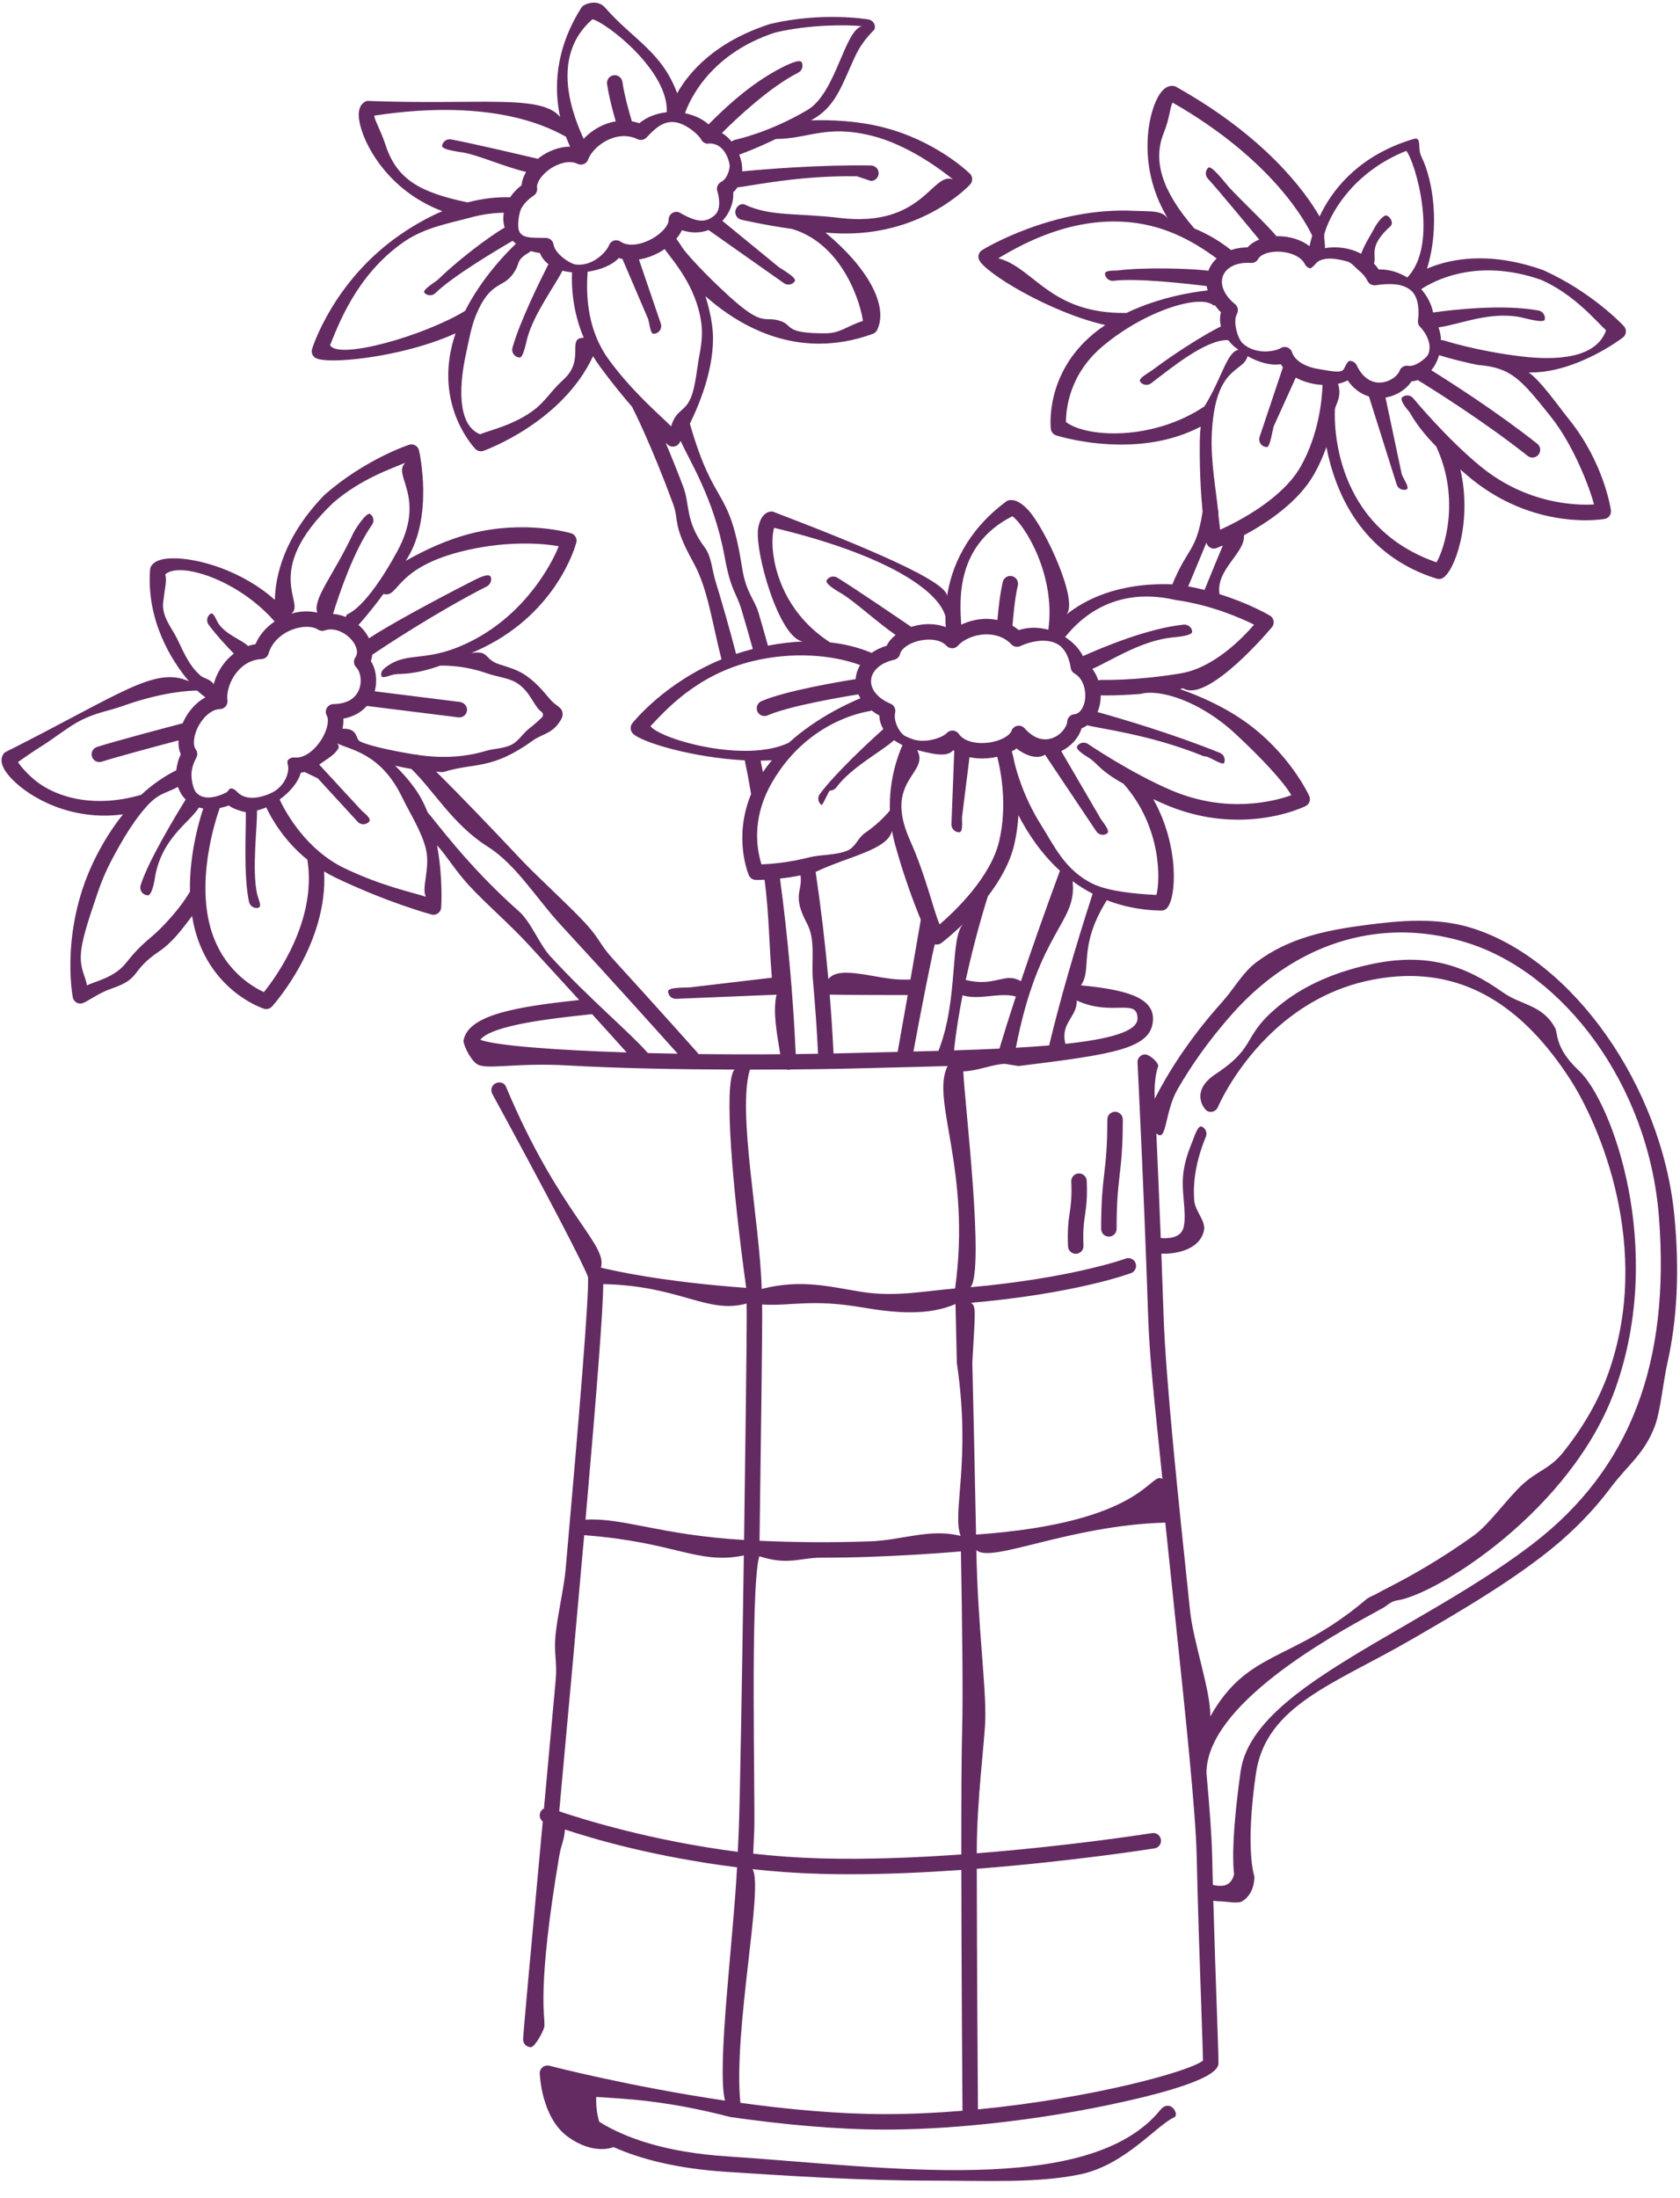 <?xml version="1.0" encoding="UTF-8" standalone="no"?><svg xmlns="http://www.w3.org/2000/svg" xmlns:xlink="http://www.w3.org/1999/xlink" fill="#642b62" height="426" preserveAspectRatio="xMidYMid meet" version="1" viewBox="-0.3 -0.7 325.7 426.0" width="325.7" zoomAndPan="magnify"><g id="change1_1"><path d="M324.304,234.875c-2.443-25.038-19.635-49.49-39.139-55.666c-6.871-2.176-14.004-1.501-20.914-0.592 c-7.492,0.986-14.718,2.479-20.936,7.149c-2.794,2.098-4.225,5.012-6.727,7.799 c-6.613,7.367-10.688,14.117-13.015,18.695c-0.208-4.415,0.682-6.261,0.678-6.341 c-0.041-0.826-1.777-2.282-2.598-2.261c-0.828,0.042-1.465,0.746-1.423,1.574 c0.013,0.243,1.238,24.602,2.048,48.887c0.296,8.881,1.273,17.027,2.774,31.844 c-2.422-1.676-3.103,8.454-36.124,10.768c-0.224-11.755-0.506-23.879-0.724-33.306l0.427-7.649 c-0.009-1.684,0.302-3.446-0.695-3.966c20.059-1.763,30.48-5.549,31.039-5.756 c0.775-0.289,1.171-1.152,0.882-1.929c-0.287-0.774-1.149-1.171-1.928-0.884 c-0.133,0.049-10.435,3.778-30.07,5.547c2.793-3.31-1.182-36.056-1.403-41.836 c2.853-0.098,5.494-1.336,8.022-1.463c0.038,0.003,0.076,0.017,0.114,0.017c0.07,0,2.527,0.423,2.596,0.414 c18.621-2.319,26.041-3.356,26.041-9.202c0-4.175-5.553-5.631-13.967-6.441c2.271-3.234-0.689-7.319,5.018-16.5 c3.073,1.198,6.566,1.941,10.533,2.014c0.009,0,0.019,0,0.027,0c0.393,0,0.769-0.153,1.05-0.429 c1.867-1.83,2.558-11.98-2.603-21.173c0.8,0.377,1.605,0.743,2.408,1.083 c5.155,2.184,9.961,2.901,14.055,2.901c7.604-0.001,12.744-2.478,13.068-2.638 c0.726-0.359,1.036-1.23,0.7-1.967c-0.156-0.342-3.916-8.438-12.629-14.536 c-4.125-2.887-8.697-4.869-12.4-6.164c0.223-0.036,0.47-0.223,0.669-0.108 c4.792,2.76,16.876-11.545,17.186-11.967c0.25-0.341,0.345-0.771,0.261-1.187c-0.083-0.414-0.338-0.774-0.701-0.99 c-0.222-0.133-4.009-2.357-9.775-4.157c-0.776-4.779,5.008-7.952,4.731-11.41 c4.447-2.38,10.548-6.418,13.628-11.878c0.981-1.74,1.751-3.503,2.362-5.219 c1.74,8.902,6.819,20.954,21.371,25.504c0.145,0.046,0.297,0.068,0.447,0.068c0.244,0,0.487-0.06,0.707-0.177 c2.305-1.231,5.82-10.777,3.449-21.051c0.662,0.586,1.331,1.163,2.006,1.715 c8.555,6.993,17.413,8.126,22.256,8.126c2.169,0,3.533-0.228,3.702-0.257c0.798-0.142,1.34-0.89,1.224-1.691 c-0.054-0.372-1.389-9.197-8.039-17.497c-2.256-2.816-5.542-7.559-7.911-9.212 c0.138,0.003,0.277,0.012,0.415,0.012c8.875,0,17.466-6.478,17.852-6.773c0.337-0.257,0.549-0.644,0.584-1.065 c0.036-0.421-0.107-0.838-0.396-1.147c-0.249-0.269-6.219-6.629-15.609-10.84 c-0.037-0.017-0.075-0.031-0.113-0.045c-10.714-3.788-18.311-2.039-22.442-0.25 c2.543-8.182,1.166-17.117-1.025-21.579c-0.878-1.787-0.034-3.448-1.123-3.635 c-0.26-0.046-2.33,0.679-2.576,0.772c-9.158,3.397-13.776,9.381-16.1,14.323 c-2.951-5.076-10.618-15.479-27.787-25.114c-0.156-0.087-0.326-0.146-0.502-0.174 c-0.793-0.124-1.959,0.153-3.063,2.171c-2.139,3.903-3.921,14.142,2.118,23.788 c-1.117-1.958-3.458-1.605-6.792-1.766c-15.569-0.754-29.026,7.344-29.486,7.671 c-0.601,0.426-0.803,1.226-0.477,1.886c1.263,2.562,13.712,10.14,24.423,12.588 c-0.829,0.556-1.637,1.153-2.41,1.802c-9.245,7.768-8.174,17.901-8.124,18.329 c0.069,0.586,0.475,1.077,1.037,1.255c0.399,0.127,5.753,1.78,12.623,1.779c4.784,0,10.302-0.809,15.393-3.486 c-0.093,0.842-0.162,1.702-0.175,2.598c-0.086,5.584,0.211,10.433,0.538,13.936 c-1.278,7.898-2.822,6.669-5.862,14.04c-10.583-0.398-17.078,3.075-20.537,5.85 c2.424-2.57-4.105-16.645-7.343-20.183c-1.345-1.468-2.529-2.113-3.63-1.995 c-0.263,0.03-0.513,0.129-0.725,0.287c-7.835,5.831-10.587,12.871-11.43,18.266 c-0.264-2.836-14.751-9.049-33.721-16.3c-0.167-0.064-0.352-0.05-0.53-0.025 c-0.79,0.102-1.836,0.696-2.331,2.942c-0.957,4.346,4.065,21.948,8.706,22.231 c-2.201,0.081-4.49,0.353-6.862,0.811c-0.6-2.18-1.204-4.292-1.807-6.333c-0.796-2.697-2.431-3.856-3.207-8.799 c-2.535-16.152-5.277-11.064-10.119-27.886c2.198-4.485,5.264-12.248,4.303-19.145 c-0.275-1.975-0.732-3.841-1.285-5.573c5.041,4.472,12.604,9.204,22.033,9.204c3.261,0,6.745-0.566,10.426-1.905 c0.378-0.137,0.68-0.422,0.852-0.786c2.215-4.718-1.91-12.098-10.03-18.826 c0.882,0.064,1.764,0.117,2.635,0.146c0.432,0.015,0.856,0.021,1.277,0.021 c15.191-0.001,23.764-9.117,24.131-9.515c0.549-0.596,0.525-1.52-0.053-2.087 c-0.269-0.263-6.685-6.469-17.007-9.032c-4.889-1.213-9.87-1.421-13.792-1.299 c0.198-0.115,0.392-0.225,0.591-0.343c4.295-2.543,5.441-6.634,7.909-11.953c1.633-3.52,3.767-5.143,3.834-5.386 c0.111-0.408,0.045-0.844-0.182-1.201c-0.228-0.356-0.595-0.601-1.012-0.673 c-0.362-0.061-8.963-1.496-18.984,0.854c-0.04,0.009-0.079,0.021-0.118,0.033 c-10.813,3.49-15.792,9.489-17.991,13.417c-2.943-8.046-8.696-10.534-13.907-16.532 c-1.306-1.504-3.126-1.072-4.105-0.56c-0.234,0.123-0.432,0.305-0.574,0.528 c-5.218,8.256-5.258,15.815-4.108,21.153c-3.705-4.486-15.449-2.273-37.325-3.105 c-0.178-0.007-0.348,0.082-0.504,0.167c-0.701,0.379-1.463,1.309-1.119,3.583 c0.668,4.399,5.466,13.613,16.115,17.619c-2.708,1.158-5.439,2.68-8.186,4.573 c-12.819,8.839-16.9,21.598-17.068,22.137c-0.218,0.703,0.106,1.461,0.766,1.789 c0.575,0.285,1.754,0.43,3.351,0.43c5.503,0,15.952-1.72,23.704-5.252c-0.324,0.949-0.605,1.917-0.826,2.906 c-2.636,11.783,4.364,19.189,4.664,19.498c0.288,0.297,0.679,0.457,1.079,0.457c0.169,0,0.341-0.029,0.507-0.088 c0.669-0.241,15.326-5.645,21.229-18.347c0.436,0.723,0.911,1.446,1.442,2.163c2.159,2.922,4.255,5.491,6.116,7.647 c0.415,0.8,3.708,7.326,7.943,18.773c1.25,3.378-0.229,3.883,3.946,11.401 c2.84,5.114,3.659,11.841,5.458,18.781c-10.975,4.522-16.998,12.02-17.293,12.393 c-0.457,0.578-0.427,1.401,0.071,1.943c1.632,1.779,11.946,4.755,21.723,5.234c0.574,2.744,0.64,3.115,1.234,6.532 c-3.468,8.362-0.583,15.396-0.438,15.737c0.231,0.543,0.758,0.9,1.348,0.914c0.046,0.001,0.156,0.003,0.324,0.003 c0.291,0,0.765-0.007,1.375-0.033c0.86,6.37,0.877,12.512,1.417,18.978l-15.989,1.889 c-0.828,0.034-4.168-0.059-4.134,0.768c0.033,0.807,0.698,1.438,1.498,1.438c0.021,0,0.042,0,0.062-0.001 l19.472-0.802c-0.763,3.336,0.071,7.469,0.711,11.54c-5.377,0.041-10.72,0.027-15.866-0.037 c-0.043-0.067-0.065-0.143-0.119-0.205c-0.156-0.175-7.143-8.024-16.463-18.245 c-2.49-2.731-2.558-3.907-5.296-6.876c-3.294-3.571-9.295-8.966-12.673-12.559 c-5.772-6.138-11.45-12.051-16.289-16.86c0.518,0.022,1.06,0.198,1.565,0.042 c5.958-1.837,9.15-0.263,17.235-6.093c1.771-1.277,3.745-1.234,5.336-3.902c0.206-0.345,0.374-0.693,0.382-1.095 c0.027-1.472-1.187-1.552-2.313-2.833c-1.33-1.514-2.839-3.569-5.388-5.118c-1.257-0.764-2.973-1.297-4.527-1.776 c-3.023-0.932-1.958-2.822-5.472-2.175c0.808-0.358,1.61-0.725,2.392-1.109 c14.363-7.046,17.824-19.784,17.964-20.323c0.204-0.784-0.251-1.588-1.028-1.816 c-0.36-0.106-8.94-2.567-19.255,0.021c-4.891,1.228-9.381,3.388-12.787,5.341c0.121-0.196,0.241-0.385,0.363-0.584 c4.995-8.206,2.33-20.314,2.214-20.825c-0.093-0.413-0.356-0.767-0.725-0.975s-0.808-0.25-1.208-0.119 c-0.348,0.115-8.617,2.894-16.355,9.679c-0.031,0.027-0.06,0.055-0.089,0.085 c-7.905,8.164-9.479,15.8-9.573,20.3c-6.387-5.723-15.105-8.204-20.045-8.055 c-1.991,0.054-3.262,0.522-3.887,1.435c-0.149,0.219-0.238,0.473-0.258,0.736 c-0.725,9.74,4.012,17.49,7.536,21.661c-6.638-2.979-13.191,2.468-35.623,13.746 c-0.159,0.08-0.268,0.235-0.367,0.384c-0.44,0.664-0.676,1.844,0.697,3.688c2.372,3.186,9.445,8.218,18.96,8.218 c1.147,0,2.334-0.087,3.549-0.245c-1.847,2.295-3.543,4.923-5.078,7.888c-7.161,13.828-4.765,27.008-4.659,27.561 c0.135,0.709,0.755,1.22,1.473,1.22c0.014,0,0.029,0,0.043-0.001c1.033-0.029,2.924-1.842,6.034-2.91 c5.87-2.017,3.396-3.293,9.287-7.272c2.592-1.75,4.491-4.43,6.293-6.78c0.16,0.986,0.367,1.969,0.635,2.942 c3.211,11.64,12.872,14.886,13.281,15.018c0.151,0.05,0.307,0.073,0.461,0.073c0.416,0,0.822-0.174,1.111-0.492 c0.478-0.528,10.879-12.192,10.113-26.183c0.728,0.435,1.481,0.856,2.29,1.242 c10.107,4.82,18.177,7.012,18.516,7.103c0.128,0.035,0.259,0.052,0.389,0.052c0.31,0,0.616-0.097,0.874-0.28 c0.365-0.262,0.594-0.674,0.623-1.122c0.024-0.37,0.356-5.913-0.811-12.068c1.859,2.012,3.548,4.912,6.205,7.794 c3.345,3.628,7.827,7.422,11.648,11.585c3.318,3.614,6.65,7.253,9.71,10.608 c-11.759,1.278-21.519,2.776-22.417,7.844c-0.101,0.572,1.059,3.41,2.506,4.516c1.714,1.311,7.356-0.27,17.709,0.328 c9.84,0.569,21.812,0.771,32.292,0.802c-2.171,2.614-0.298,23.55,2.292,42.31 c-16.271-1.183-25.827-3.348-28.173-3.929c1.37-4.532-8.078-10.467-18.418-35.107 c-0.321-0.764-1.306-0.997-2.035-0.601c-0.728,0.396-0.996,1.307-0.6,2.034 c10.614,19.5,17.355,32.385,18.54,35.438c0.328,2.64-1.798,28.274-4.324,56.73 c-0.31,3.5-1.645,9.255-1.964,12.803c-0.327,3.64,0.361,5.073,0.034,8.684 c-0.787,8.676-1.564,17.148-2.273,24.856c-0.322,0.164-0.588,0.438-0.725,0.802 c-0.239,0.633-0.017,1.321,0.493,1.713c-0.265,2.876-0.519,5.636-0.759,8.24 c-1.697,18.411-2.923,31.714-3.045,33.922c-0.046,0.827,0.587,1.535,1.415,1.581 c0.028,0.001,0.056,0.002,0.085,0.002c0.79,0,2.583-3.3,2.627-4.098c0.12-2.153-1.468-7.213,2.871-32.936 c0.422-2.499,0.9-2.731,1.123-5.155c5.296,1.758,17.014,5.256,33.348,7.327 c-0.671,13.684-3.959,38.679-2.339,45.216c-18.579-2.752-33.802-6.695-34.035-6.756 c-0.505-0.134-1.038,0.007-1.413,0.364c-0.377,0.357-0.541,0.884-0.435,1.393c0,0,0.306,8.292,5.413,11.994 s8.847,2.015,8.847,2.015s-0.001-0.002-0.009-0.014c5.209,2.323,12.279,4.187,21.902,4.812 c12.26,0.796,26.216,1.702,39.367,1.702c10.779-0.001,21.024,0.539,29.339-1.238 c8.594-1.837,14.655-9.447,18.091-11.023c0.753-0.345,0.194-1.632-0.517-2.058 c-0.71-0.425-1.538-0.13-2.058,0.517c-13.789,17.159-53.907,11.06-84.028,9.105 c-12.087-0.785-19.853-3.609-24.825-6.7c-0.569-1.743-0.637-3.6-0.596-4.821 c5.026,0.347,13.103,0.538,25.974,3.885c0.1,0.027,0.204,0.045,0.312,0.051c0.02,0.001,0.039,0.001,0.059,0.001 c9.626,1.368,20.032,2.387,29.701,2.387c5.133,0,10.701-0.274,16.445-0.787c0.008,0,0.016,0.002,0.024,0.002 c0.004,0,0.008,0,0.012,0c0.104-0.001,0.205-0.012,0.303-0.033c8.6-0.782,17.588-2.1,26.126-3.873 c21.678-4.5,21.678-7.344,21.678-8.278c0-1.183-0.134-5.03-0.319-10.355c-0.204-5.853-0.464-13.282-0.683-21.032 c0.465,0.075,0.916,0.122,1.344,0.122c1.185,0,3.422,0.527,4.319-0.046c2.234-1.429,2.271-4.136,2.298-4.426 c0.014-0.144,0.004-0.302-0.023-0.442c-0.009-0.043-1.798-5.158,0.322-19.838 c1.918-13.287,15.317-17.393,30.159-25.995c8.542-4.95,17.375-10.069,25.184-16.034 c5.257-4.016,9.717-8.454,13.388-13.336c3.518-4.679,6.558-6.552,8.635-12.066c1.045-2.774,1.663-8.869,2.346-11.861 C324.876,255.094,325.338,245.479,324.304,234.875z M91.876,105.582c7.136-1.399,13.342-0.952,16.141-0.405 c-1.328,3.389-6.334,12.842-16.537,18.174c-8.957,4.681-12.388,1.975-16.779,5.114 c-0.674,0.482-1.277,1.034-1.064,1.835c0.179,0.671,2.003-0.302,2.666-0.302c0.127,0,0.257-0.016,0.387-0.051 c0.267-0.071,3.278,0.209,8.367-1.64c3.382-0.032,6.422,0.574,9.066,1.501c2.062,0.723,4.186,0.876,5.741,1.841 c2.678,1.663,3.295,4.54,4.781,5.587c0.375,0.264,0.442,0.796,0.114,1.116c-0.807,0.788-1.631,1.502-2.466,2.148 c-1.179,0.913-2.065,2.407-3.28,3.064c-1.578,0.853-3.496,0.787-5.094,1.269c-4.557,1.375-9.1,1.382-13.087,0.809 c-0.234-0.101-0.481-0.132-0.729-0.108c-6.129-1.003-9.524-1.967-10.664-2.566 c-0.822-0.465-0.298-2.553-3.343-2.424c0.14-0.658,0.211-1.318,0.167-1.957c1.894-0.347,3.448-1.202,4.559-2.465 l17.738,2.216c0.064,0.008,0.126,0.012,0.188,0.012c0.788,0,1.465-0.62,1.497-1.447 c0.031-0.796-0.628-1.456-1.418-1.555l-16.48-2.059c0.561-2.042,0.269-4.274-0.752-5.873 c0.149-0.392,0.236-0.802,0.279-1.222c2.144-1.442,12.285-8.173,22.163-13.217c0.665-0.34,1.049-1.106,0.821-1.818 c-0.291-0.907-2.48,0.203-3.292,0.617c-8.907,4.54-16.846,8.929-20.328,11.236 c-0.213-0.428-0.468-0.852-0.782-1.263c-0.356-0.466-0.783-0.914-1.261-1.328c0.011-0.011,0.025-0.019,0.035-0.031 c0.125-0.135,2.118-2.306,4.811-5.976C77.268,115.35,75.907,108.712,91.876,105.582z M64.247,96.797 c5.28-4.616,11.356-6.686,14.065-7.81c-2.746,2.363,4.212,6.533-1.639,17.257 c-6.104,11.186-9.598,12.059-9.643,12.108c-0.146,0.158-0.248,0.34-0.313,0.532 c-0.776-0.322-1.601-0.54-2.457-0.589c1.206-3.919,4.019-12.235,7.566-17.278 c0.477-0.678,0.314-1.613-0.364-2.09c-0.677-0.477-2.888,2.91-3.241,3.659 c-3.973,8.425-7.888,12.681-7.025,15.461c-1.502-0.386-3.284-0.324-5.06,0.202 C59.141,116.286,50.205,110.232,64.247,96.797z M56.409,121.315c1.895-0.708,3.832-0.703,4.938,0.011 c0.028,0.019,0.057,0.036,0.086,0.053c0.28,0.159,0.593,0.217,0.893,0.188c0.086-0.009,0.171-0.025,0.256-0.049 c0.034-0.01,0.068-0.021,0.102-0.033c1.949-0.681,4.229,0.565,5.389,2.085c0.333,0.435,1.354,1.952,0.517,3.16 c-0.414,0.597-0.34,1.404,0.174,1.917c0.783,0.781,1.206,2.666,0.523,4.35c-0.722,1.777-2.431,2.735-4.943,2.768 c-0.53,0.007-1.017,0.293-1.281,0.753s-0.266,1.024-0.004,1.486c0.457,0.807,0.194,2.785-1.193,4.865 c-1.444,2.166-3.416,3.446-5.027,3.244c-0.459-0.05-0.922,0.105-1.248,0.435c-0.326,0.331-0.084,0.896-0.022,1.356 c0.135,0.999-0.424,3.419-2.808,4.851c-0.017,0.009-4.681,2.659-7.143-0.033c-0.33-0.36-0.743-0.607-1.206-0.607 c-0.225,0-0.586,0.662-0.799,0.768c-2.421,1.204-4.568,1.394-5.83,0.085c-0.627-0.65-0.951-2.399-0.965-3.404 c0-0.028-0-0.056-0.002-0.084c0.004-1.02,0.318-2.162,0.945-3.321c0.277-0.512,0.233-1.138-0.112-1.606 c-0.487-0.659-0.466-1.94,0-3.303c0.003-0.009,0.006-0.018,0.009-0.027c0.104-0.3,0.222-0.603,0.369-0.905 c0.851-1.746,2.517-3.532,4.324-3.584c0.425-0.012,0.824-0.203,1.1-0.526s0.401-0.748,0.345-1.169 c-0.225-1.705,0.542-3.941,1.909-5.566c0.53-0.631,1.297-1.335,2.304-1.825c0.018-0.007,0.034-0.019,0.052-0.027 c0.669-0.317,1.44-0.539,2.328-0.575c0.646-0.026,1.204-0.464,1.381-1.086 C52.35,123.919,54.086,122.183,56.409,121.315z M34.071,123.174c-0.967-2.044-3.061-4.362-2.739-7.122 c0.359-3.076,0.744-4.125,0.41-5.411c2.654-2.568,14.063,0.928,21.2,9.118 c-1.675,1.128-2.98,2.647-3.713,4.389c-0.489,0.077-0.968,0.202-1.436,0.358 c-1.176-1.181-4.064-2.053-5.672-4.241c-0.491-0.667-0.985-2.465-1.652-1.976c-0.667,0.491-0.811,1.43-0.32,2.098 c1.482,2.016,3.545,4.222,4.888,5.598c-0.584,0.449-1.134,0.964-1.631,1.555c-1.075,1.277-1.857,2.819-2.283,4.374 c-0.598-0.989-1.996-1.161-2.513-1.628c-0.094-0.118-0.205-0.219-0.331-0.304 C36.545,128.357,35.602,126.411,34.071,123.174z M8.332,151.814c-2.728-1.625-4.653-4.017-5.142-4.809 c1.598-1.144,3.161-2.194,4.686-3.157c2.465-1.557,5.237-3.785,7.481-4.923c3.038-1.54,5.448-1.831,8-2.744 c7.67-2.745,12.939-3.024,14.549-3.036c0.59,0.52,1.141,0.962,1.627,1.326c-1.907,0.983-3.363,2.801-4.207,4.534 c-0.078,0.16-0.141,0.32-0.21,0.48c-2.894,0.764-13.286,3.518-16.616,4.591 c-0.788,0.254-1.221,1.1-0.967,1.888c0.205,0.636,0.794,1.04,1.427,1.04c0.153,0,0.308-0.023,0.461-0.072 c2.771-0.894,10.871-3.063,14.885-4.128c-0.045,0.984,0.093,1.901,0.436,2.683 c-0.48,1.051-0.753,2.097-0.865,3.109c-2.424,1.207-4.695,2.794-6.806,4.752 C18.115,155.952,11.687,153.813,8.332,151.814z M36.525,172.124c-1.402,2.38-3.387,4.776-5.592,7.022 c-2.306,2.349-3.701,2.842-6.771,6.757c-2.28,2.908-6.026,3.581-7.622,4.394c-0.153-1.622-1.415-3.072-1.144-6.352 c0.253-3.057,1.986-7.862,3.253-11.653c0.644-1.926,1.458-3.902,2.485-5.885c2.234-4.315,4.998-8.943,7.825-11.657 c0.066-0.051,0.125-0.107,0.181-0.167c1.658-1.564,3.169-1.722,5.056-2.77c0.299,0.879,0.758,1.687,1.417,2.369 c0.028,0.029,0.06,0.049,0.088,0.077c-1.951,3.143-7.265,11.924-8.738,16.622c-0.248,0.791,0.192,1.633,0.982,1.881 c0.149,0.047,0.3,0.068,0.449,0.068c0.638,0,1.163-2.221,1.257-2.886c1.145-8.133,6.748-11.114,8.622-14.137 c0.269,0.083,0.55,0.138,0.833,0.189C38.326,158.326,36.382,164.893,36.525,172.124z M50.869,191.584 c-2.282-1.035-8.144-4.418-10.4-12.594c-2.863-10.377,1.706-22.69,1.753-22.814 c0.032-0.085,0.053-0.172,0.069-0.259c0.578-0.119,1.163-0.274,1.755-0.505c0.703,0.599,2.371,1.136,3.307,1.299 c0.068,3.505-0.483,12.415,0.63,17.399c0.156,0.698,0.775,1.173,1.462,1.173c0.108,0,0.218-0.012,0.328-0.036 c0.809-0.181-0.041-1.813-0.221-2.621c-1.052-4.713,0.036-12.904-0.03-16.236c0.477-0.118,0.965-0.269,1.466-0.472 c0.105-0.043,0.209-0.101,0.314-0.147c1.059,2.25,3.493,6.505,7.985,10.154 C61.188,177.703,53.257,188.615,50.869,191.584z M82.29,173.106c-2.942-0.915-8.679-2.132-15.745-5.501 c-7.477-3.566-11.469-10.841-12.629-13.344c1.973-1.429,3.596-3.321,4.098-5.187 c0.24-0.034,0.472-0.096,0.706-0.156l2.591,1.24l7.802,8.496c0.289,0.272,0.658,0.405,1.025,0.405 c0.4,0,0.8-0.159,1.095-0.475c0.566-0.605-0.807-1.605-1.411-2.172l-8.233-8.918 c1.113-0.839,2.759-1.722,3.467-2.784c0.241-0.362,0.596-0.681-0.013-1.337c2.569,1.284,8.481,1.89,12.595,10.412 c1.48,3.067,3.879,6.788,4.653,10.159C83.145,167.671,81.311,171.563,82.29,173.106z M92.819,200.835 c2.115-2.857,14.358-4.181,19.799-4.769c0.654-0.071,1.271-0.138,1.868-0.205c2.589,2.848,4.891,5.397,6.699,7.424 C106.816,202.818,95.771,201.937,92.819,200.835z M125.297,203.404c-0.003-0.003-0.004-0.006-0.007-0.009 c-3.595-4.098-11.293-10.457-18.915-18.769c-2.143-2.337-3.739-6.649-6.076-8.705 c-9.839-8.657-16.42-17.802-17.687-19.171c-0.672-1.681-1.506-3.291-2.547-4.726 c-1.173-1.617-2.455-3.05-3.761-4.321c1.001,0.241,2.058,0.456,3.158,0.638 c4.238,4.108,8.127,10.869,14.732,15.013c5.542,3.477,9.512,10.106,14.136,15.119 c10.119,10.971,19.153,21.032,22.753,25.056C129.114,203.495,127.183,203.453,125.297,203.404z M193.461,202.543 c-2.831,0.136-5.783,0.246-8.798,0.342c0.364-3.543,0.957-7.188,1.644-10.667 c3.391,0.994,7.221-0.665,10.33,0.229C195.448,196.067,194.389,199.435,193.461,202.543z M185.933,296.993 c-5.941-1.516-11.317,0.827-17.514,1.049c-7.813,0.278-15.008,0.188-21.471-0.112 c0.282-19.541,0.507-37.896,0.518-43.448c0.002-0.7-0.006-1.49-0.02-2.341c5.72,0.343,9.481-1.131,19.387,0.561 c6.579,1.124,12.817,1.627,18.105-0.649c0.021,0.84,0.04,1.667,0.058,2.46l0.207,8.981 C188.034,282.584,184.204,292.414,185.933,296.993z M174.617,189.162c-4.901-0.007-12.198-2.929-14.321-0.089 c-0.621-6.924-1.446-13.87-2.471-20.78c6.507-3.071,13.912-4.262,14.81-7.95 c0.147,0.835,0.323,1.68,0.561,2.543c1.722,6.242,3.658,11.382,5.018,14.678 c-0.242,1.412-1.058,6.158-2.008,11.605c-0.016-0.001-0.031-0.005-0.048-0.005L174.617,189.162z M175.682,192.163 c-0.676,3.858-1.377,7.816-1.96,11.019c-0.724,0.018-1.447,0.035-2.17,0.052 c-2.361,0.057-4.769,0.114-7.214,0.177c-1.011,0.026-2.027,0.05-3.044,0.071 c-0.183-3.785-0.433-7.59-0.743-11.404c3.863,0.07,9.269,0.077,14.062,0.084L175.682,192.163z M177.519,144.69 c2.372,0.555,5.744,1.605,6.983,0.006c0.184,0.161,0,0,0.2,0.138l-0.549,14.218 c-0.032,0.827,0.613,1.524,1.441,1.557c0.019,0.001,0.039,0.001,0.059,0.001c0.802,0,0.52-2.11,0.551-2.919 l1.453-11.632c0.808,0.173,1.639,0.252,2.446,0.252c0.553,0,1.094-0.036,1.608-0.102 c0.431-0.054,0.876-0.138,1.322-0.241c0.712,2.782,1.998,9.398,0.38,16.337 c-1.627,6.981-8.503,13.543-11.551,16.17c-1.234-2.819-2.583-9.225-5.774-16.386 C170.885,150.414,179.992,149.307,177.519,144.69z M196.336,162.985c0.453-1.946,0.697-3.853,0.802-5.671 c1.822,3.519,4.422,7.431,8.048,10.751c-2.883,7.828-5.412,14.985-7.566,21.417 c-3.128-1.873-5.029,1.205-10.691-0.256c1.77-8.139,3.849-14.826,4.289-16.211 C193.471,170.07,195.489,166.62,196.336,162.985z M180.957,182.334c0.116,0.027,0.233,0.041,0.35,0.041 c0.324,0,0.643-0.105,0.906-0.305c0.187-0.142,2.02-1.549,4.324-3.804c-2.799,2.561-0.9,14.53-4.9,24.709 c-1.607,0.046-3.227,0.089-4.852,0.13C177.956,196.652,180.781,182.292,180.957,182.334z M220.228,196.717 c0,2.535-5.568,4-13.97,4.903c-1.071-4.092,2.314-5.164,2.183-8.408 C215.275,196.404,220.228,192.608,220.228,196.717z M203.093,201.925c-2.032,0.174-4.196,0.321-6.45,0.45 c4.466-23.02,11.929-24.109,10.995-32.285c1.2,0.89,2.501,1.702,3.894,2.426 C207.986,183.477,205.147,193.369,203.093,201.925z M239.168,141.49c5.336,4.946,9.463,9.466,10.881,11.938 c-3.419,1.219-12.54,3.59-23.185-0.917c-7.796-3.303-16.151-8.954-16.235-9.011 c-0.683-0.463-1.616-0.287-2.084,0.398c-0.465,0.685,1.647,1.891,2.34,2.345c1.711,1.122,1.913,2.343,6.642,4.976 c7.471,8.489,7.087,18.796,6.374,21.539c-4.102-0.201-9.352-0.696-12.37-2.175 c-5.4-2.646-7.456-7.359-10.056-11.482c-3.454-5.479-4.815-10.782-5.09-11.972 c-0.183-0.9-0.366-1.645-0.522-2.222c0.589-0.325,0.425-0.105,0.88-0.556c1.502,1.203,3.887,2.275,5.557,1.23 l9.944,14.855c0.289,0.433,0.764,0.666,1.247,0.666c0.287,0,0.577-0.082,0.833-0.254 c0.689-0.46-0.726-2.088-1.187-2.776l-7.698-13.193c1.911-0.913,3.406-2.596,3.946-4.416 c0.394-0.144,0.761-0.347,1.106-0.589c2.499,0.677,12.137,1.767,22.436,5.942c0.185,0.075,0.375,0.11,0.562,0.11 c0.593,0,3.293,1.824,3.529,1.241c0.311-0.768-0.059-1.643-0.826-1.953c-9.265-3.757-19.689-6.785-23.713-7.906 c0.184-0.441,0.337-0.912,0.442-1.418c0.119-0.574,0.178-1.19,0.178-1.823c0.016,0.001,0.03,0.006,0.046,0.006 c0.061,0.002,0.433,0.014,1.069,0.014c1.265,0,3.581-0.044,6.604-0.29 C224.504,132.78,232.332,135.153,239.168,141.49z M251.874,89.698c-3.522,6.244-11.964,10.611-15.626,12.276 c-0.103-0.802-0.226-1.844-0.348-3.078c0.051-0.279,0.022-0.56-0.078-0.815c-0.314-3.418-1.448-9.375-1.192-14.71 c0.638-13.34,6.128-11.809,6.935-15.042c2.123,1.199,4.521,1.886,6.422,1.566 c0.13,0.204,0.284,0.39,0.436,0.577l-4.524,13.503c-0.264,0.785,0.16,1.636,0.945,1.898 c0.158,0.054,0.318,0.078,0.477,0.078c0.627,0,1.099-3.394,1.309-4.021l4.282-9.442 c1.226,0.663,2.589,1.084,3.849,1.285c0.429,0.068,0.879,0.113,1.335,0.138 C255.998,76.781,255.375,83.492,251.874,89.698z M300.332,80.031c4.547,5.674,7.722,14.273,8.39,17.045 c-3.631,0.201-13.08-0.1-21.993-7.385c-6.555-5.358-12.988-13.129-13.053-13.207 c-0.527-0.639-1.472-0.731-2.111-0.203s0.9,2.303,1.427,2.941c0.176,0.213,1.339,2.754,5.139,6.61 c4.786,10.246,1.522,20.029,0.067,22.46c-20.064-6.952-19.846-27.021-19.696-29.645 c0.077-0.913,1.404-2.362,0.607-4.959c0.657-0.146,1.287-0.357,1.85-0.663c1.105,1.578,2.528,2.64,4.139,3.123 l5.371,17.046c0.202,0.64,0.793,1.049,1.431,1.049c0.148,0,0.301-0.022,0.451-0.069 c0.79-0.249-0.643-2.162-0.892-2.952l-3.152-14.87c2.09-0.34,3.998-1.535,5.028-3.131 c0.418-0.028,0.827-0.119,1.225-0.254c2.208,1.35,12.591,7.792,21.307,14.694 c0.276,0.219,0.605,0.324,0.931,0.324c0.442,0,0.881-0.195,1.177-0.568c0.515-0.649,0.405-1.594-0.244-2.107 c-7.838-6.207-16.994-12.04-20.541-14.245c0.301-0.371,0.58-0.78,0.823-1.236 c0.276-0.518,0.506-1.094,0.683-1.701c0.015,0.005,0.028,0.014,0.043,0.019c0.174,0.058,2.978,0.965,7.435,1.886 C292.758,70.542,294.596,72.871,300.332,80.031z M298.545,53.563c6.394,2.879,10.374,7.769,12.524,9.764 c-1.971,5.555-9.876,5.812-16.243,5.073c-8.773-1.034-15.089-3.082-15.151-3.103 c-0.205-0.068-0.413-0.087-0.615-0.067c-0.031-0.838-0.176-1.679-0.487-2.476 c4.065-0.535,9.737-3.119,15.801-1.994c0.815,0.153,4.656,1.292,4.807,0.477c0.151-0.815-0.387-1.598-1.201-1.748 c-6.9-1.281-16.581-0.167-20.457,0.376c-0.274-1.528-1.074-3.123-2.293-4.52 C277.314,53.972,285.776,49.071,298.545,53.563z M256.485,44.485c0.068-0.135,0.115-0.28,0.14-0.43 c1.519-4.526,6.226-11.747,15.708-15.513c1.703,2.001,6.468,18.043,0.196,24.535 c-1.722-1.052-3.644-1.603-5.537-1.547c-0.274-0.413-0.586-0.796-0.923-1.157c0.584-1.561-1.225-3.278,3.183-7.209 c0.619-0.552,0.143-1.637-0.582-2.04c-0.722-0.403-1.978,1.416-2.379,2.142c-1.216,2.187-2.022,3.422-2.714,5.217 c-0.651-0.344-1.347-0.629-2.092-0.835c-1.609-0.446-3.337-0.516-4.929-0.255 C256.675,46.862,256.276,45.149,256.485,44.485z M255.226,49.988c1.456-0.914,3.653-0.566,5.702,0 c0.796,0.22,1.515,1.174,2.381,1.89c0.018,0.017,0.04,0.03,0.059,0.045c0.558,0.473,1.074,1.078,1.471,1.861 c0.294,0.578,0.929,0.896,1.563,0.805c2.098-0.323,5.279-0.566,7.036,1.186c1.434,1.429,1.355,4.293,1.165,5.595 c-0.005,0.03-0.009,0.06-0.012,0.091c-0.03,0.327,0.048,0.643,0.207,0.907c0.038,0.065,0.082,0.126,0.13,0.185 c0.028,0.033,0.058,0.066,0.089,0.098c1.428,1.487,2.382,3.788,1.485,5.476c-0.258,0.484-2.344,2.334-3.795,2.076 c-0.715-0.124-1.418,0.274-1.671,0.956c-0.384,1.038-1.922,2.207-3.736,2.287c-1.897,0.083-3.499-1.07-4.575-3.342 c-0.227-0.478-0.69-0.803-1.218-0.852c-0.046-0.004-0.092-0.006-0.138-0.006c-0.478,0-0.923,1.284-1.207,1.677 c-0.542,0.75-2.457,0.282-4.928-0.114c-2.57-0.41-4.551-1.674-5.044-3.219c-0.141-0.442-0.479-0.795-0.915-0.953 c-0.439-0.16-0.924-0.107-1.315,0.141c-1.018,0.643-4.896,1.374-7.373-0.961c-0.888-0.836-1.94-4.116-1.08-5.678 c0.351-0.636,0.195-1.433-0.37-1.89c-2.101-1.701-2.994-3.809-2.331-5.5c0.329-0.837,0.995-1.49,1.898-1.921 c0.033-0.015,0.065-0.03,0.097-0.047c0.927-0.418,2.092-0.608,3.402-0.517c0.598,0.04,1.132-0.262,1.413-0.771 c0.384-0.695,1.489-1.214,2.865-1.371c0.005,0,0.009,0.002,0.014,0.002c0.013,0,0.025-0.006,0.038-0.006 c0.351-0.037,0.715-0.058,1.093-0.044c1.941,0.046,4.259,0.818,5.057,2.438c0.188,0.381,0.528,0.664,0.936,0.78 C254.03,51.408,254.866,50.214,255.226,49.988z M225.311,25.077c1.191-2.943,1.211-5.113,1.728-5.887 c19.409,11.112,25.878,23.273,27.057,25.793c-0.227,0.752-0.4,1.436-0.527,2.029 c-1.686-1.323-3.945-1.89-5.87-1.936c-0.179-0.005-0.353,0.005-0.528,0.009 c-1.9-2.315-6.859-6.941-9.221-9.521c-0.56-0.612-3.379-4.325-3.99-3.767 c-0.611,0.56-0.653,1.508-0.094,2.119c1.966,2.148,7.311,8.608,9.951,11.813 c-0.913,0.369-1.689,0.877-2.257,1.515c-1.165,0.002-2.239,0.191-3.212,0.516c-2.093-1.688-4.463-3.083-7.1-4.182 C225.118,36.51,223.082,30.584,225.311,25.077z M193.237,49.355c3.394-1.96,12.627-7.633,23.967-7.09 c7.787,0.377,13.585,3.609,18.364,7.126c-0.67,0.636-1.21,1.387-1.555,2.265c-0.015,0.037-0.02,0.076-0.034,0.114 c-3.67-0.465-12.596-0.678-17.478-0.062c-0.822,0.103-2.677-0.106-2.574,0.715 c0.104,0.822,0.856,1.401,1.676,1.301c4.513-0.57,14.512,0.585,18.039,1.03c0.036,0.279,0.104,0.557,0.175,0.835 c-2.442,0.261-9.224,1.229-15.738,4.37C203.226,60.171,200.226,51.201,193.237,49.355z M206.364,81.101 c-0.01-2.506,0.625-9.244,7.118-14.699c8.243-6.926,18.913-10.159,21.472-7.907 c0.069,0.06,0.178-0.024,0.264-0.045c0.349,0.476,0.733,0.943,1.189,1.386c-0.251,0.887-0.238,1.806,0.003,2.723 c-3.152,1.518-9.256,5.404-13.328,8.493c-0.66,0.501-2.822,1.591-2.322,2.25c0.295,0.39,0.743,0.594,1.196,0.594 c0.316,0,0.635-0.1,0.905-0.305c3.849-2.921,10.62-8.539,14.942-8.372c0.306,0.385,0.641,0.767,1.036,1.138 c0.083,0.078,0.876,0.66,0.961,0.737c-2.298,0.447-3.209,5.553-6.603,10.975 C223.282,84.703,210.502,84.201,206.364,81.101z M233.59,104.476c0.098,0.398,0.347,0.743,0.704,0.948 c0.23,0.132,0.487,0.198,0.745,0.198c0.181,0,0.361-0.032,0.534-0.099c0.091-0.035,0.523-0.202,1.196-0.492 c-0.879,2.101-2.096,5.038-3.546,8.608c-1.01-0.254-2.068-0.484-3.159-0.685 C231.455,109.586,232.653,106.712,233.59,104.476z M227.529,115.577c6.945,0.967,12.67,3.483,15.294,4.795 c-2.282,2.653-7.834,8.36-14.166,9.43c-8.713,1.472-15.349,1.278-15.413,1.277 c-0.22-0.011-0.426,0.025-0.612,0.097c-0.265-0.792-0.638-1.554-1.158-2.229c3.751-1.655,9.448-5.484,15.582-6.108 c0.824-0.084,3.855-0.311,3.771-1.136c-0.083-0.825-0.831-1.417-1.644-1.341c-6.982,0.71-15.96,4.496-19.528,6.106 c-0.692-1.391-1.909-2.697-3.47-3.695C207.794,120.871,214.375,112.541,227.529,115.577z M195.958,99.365 c2.196,1.442,8.49,11.232,6.979,21.986c-1.944-0.522-3.941-0.511-5.732,0.074 c-0.378-0.319-0.786-0.597-1.211-0.847c0.122-1.66,0.431-5.168,1.032-7.817c0.183-0.808-0.323-1.611-1.132-1.794 c-0.81-0.185-1.61,0.323-1.794,1.132c-0.554,2.445-0.87,5.457-1.03,7.373c-0.725-0.149-1.474-0.231-2.242-0.227 c-1.662,0.025-3.332,0.44-4.782,1.131C185.82,116.152,184.703,105.052,195.958,99.365z M184.307,124.953 c0.425-0.004,0.828-0.188,1.109-0.505c1.141-1.286,3.333-2.172,5.455-2.203c1.38,0.006,3.353,0.301,4.903,1.95 c0.443,0.472,1.14,0.605,1.726,0.333c1.923-0.895,4.994-1.599,7.173-0.412c1.776,0.969,2.418,3.314,2.602,4.617 c0.004,0.031,0.01,0.062,0.016,0.094c0.062,0.321,0.227,0.602,0.452,0.81c0.001,0,0.001,0,0.001,0.001 c0.056,0.051,0.115,0.099,0.179,0.142h0.001c0,0,0,0.001,0.001,0.001c0.035,0.023,0.071,0.046,0.107,0.066 c1.788,1.026,2.342,3.564,1.953,5.436c-0.111,0.537-0.588,2.303-2.05,2.461c-0.722,0.078-1.283,0.662-1.334,1.387 c-0.077,1.103-1.225,2.657-2.943,3.244c-1.816,0.62-3.661-0.045-5.331-1.922 c-0.352-0.397-0.887-0.575-1.407-0.476c-0.52,0.102-0.948,0.471-1.126,0.97c-0.31,0.873-1.978,1.971-4.458,2.285 c-2.58,0.326-4.837-0.33-5.744-1.674c-0.26-0.385-0.683-0.628-1.147-0.658 c-0.032-0.002-0.065-0.003-0.097-0.003c-0.429,0-0.839,0.184-1.125,0.508c-0.669,0.756-3.88,2.054-6.53,1.182 c-0.004-0.002-0.009-0.003-0.013-0.004c-0.496-0.164-0.991-0.361-1.469-0.605 c-1.088-0.554-2.353-2.831-1.966-4.572c0.158-0.71-0.215-1.43-0.886-1.71c-2.493-1.042-3.942-2.813-3.78-4.623 c0.08-0.898,0.537-1.713,1.285-2.38c0.024-0.021,0.048-0.042,0.071-0.064c0.773-0.663,1.84-1.174,3.126-1.458 c0.568-0.126,1.012-0.569,1.14-1.137c0.22-0.981,1.638-2.005,3.448-2.488c1.878-0.501,4.318-0.412,5.541,0.92 C183.477,124.78,183.872,124.924,184.307,124.953z M149.774,107.741c-0.558-3.125-0.273-5.247,0.006-6.135 c21.746,5.213,31.829,12.115,33.212,17.157c-0.007,0.785,0.02,1.491,0.064,2.096 c-1.991-0.797-4.318-0.708-6.181-0.209c-0.172,0.046-0.335,0.104-0.501,0.157c-2.473-1.687-11.36-7.735-14.351-9.548 c-0.707-0.43-1.632-0.205-2.06,0.505c-0.43,0.708,2.3,2.223,3.009,2.651c2.49,1.51,6.931,5.618,10.365,7.953 c-0.772,0.61-1.375,1.315-1.742,2.087c-1.108,0.326-2.078,0.804-2.916,1.383c-2.5-1.041-5.187-1.719-8.05-2.031 C152.792,118.744,150.46,111.585,149.774,107.741z M168.673,25.605c7.061,1.752,13.566,6.666,15.777,8.463 c-4.075-1.57-5.734,9.409-21.968,7.47c-8.407-1.004-13.315-0.231-18.388-2.58 c-0.754-0.349-1.613,0.314-1.802,1.12c-0.189,0.807,0.314,1.613,1.12,1.801c0.269,0.063,4.533,1.047,9.892,1.807 c10.092,3.067,13.364,14.998,13.683,17.813c-3.312,1.092-4.376,2.4-7.293,2.403 c-7.985,0.01-6.171-1.499-8.617-2.362c-3.232-1.14-3.17,1.393-9.915-4.726c-4.792-4.347-8.361-8.324-9.054-9.347 c-0.496-0.777-0.936-1.409-1.29-1.893c0.433-0.515,0.806-1.065,1.068-1.65c1.834,0.584,3.608,0.56,5.181-0.033 l14.616,10.294c0.262,0.185,0.564,0.273,0.862,0.273c0.471,0,0.935-0.222,1.228-0.637 c0.477-0.677-2.381-2.252-3.058-2.73l-10.969-8.984c1.455-1.538,2.247-3.646,2.097-5.539 c0.316-0.276,0.586-0.597,0.82-0.947c2.577-0.266,12.062-2.354,23.171-2.151c0.009,0,2.699,0.905,2.709,0.905 c0.815,0,1.484-0.654,1.499-1.473c0.015-0.828-0.644-1.512-1.474-1.527c-9.992-0.175-20.813,0.741-24.971,1.139 c0.014-0.478-0.013-0.973-0.097-1.484c-0.095-0.579-0.262-1.177-0.489-1.767c0.015-0.005,0.031-0.003,0.046-0.008 c0.174-0.06,2.954-1.04,7.056-3.013C156.502,26.205,159.786,23.4,168.673,25.605z M150.034,5.591 c6.831-1.591,13.849-1.502,16.766-1.22c-3.416,0.856-5.028,12.967-10.553,16.239 c-7.601,4.502-14.11,5.796-14.173,5.818c-0.203,0.071-0.38,0.182-0.528,0.32 c-0.533-0.648-1.159-1.228-1.89-1.673c2.906-2.893,9.299-8.91,14.801-11.694 c0.739-0.374,1.035-1.277,0.66-2.016c-0.373-0.739-3.064,0.633-3.806,1.007 c-6.261,3.169-11.489,8.259-14.242,11.043c-1.143-1.047-2.758-1.804-4.571-2.175 C133.316,18.939,137.19,9.757,150.034,5.591z M130.587,22.988c2.007,0.267,4.434,2.244,5.074,3.394 c0.015,0.027,0.03,0.054,0.047,0.08c0.179,0.286,0.44,0.491,0.735,0.604c0,0,0,0,0.001,0 c0.061,0.024,0.125,0.043,0.19,0.059c0,0,0.001,0.001,0.002,0.001c0.043,0.01,0.087,0.031,0.131,0.025 c2.756-0.403,4.074,2.218,4.384,4.104c0.089,0.541-0.332,2.628-1.639,3.301c-0.645,0.332-0.96,1.079-0.748,1.773 c0.324,1.058,0.844,3.559-0.55,4.724c-1.475,1.229-3.032,1.628-6.697-0.519c-0.458-0.268-1.035-0.219-1.484,0.062 c-0.449,0.282-0.717,0.779-0.702,1.309c0.023,0.927-1.139,2.55-3.34,3.733c-2.292,1.232-4.633,1.429-5.962,0.5 c-0.38-0.265-0.862-0.341-1.307-0.202c-0.443,0.138-0.797,0.474-0.959,0.909 c-0.418,1.128-2.983,4.08-6.367,3.739c-1.213-0.127-4.117-2.123-4.38-3.887c-0.107-0.718-0.714-1.257-1.44-1.278 c-2.702-0.077-4.814,0.189-5.312-1.558c-0.248-0.87,0.01-3.197,0.472-4.092c0.012-0.022,0.023-0.044,0.034-0.067 c0.482-0.899,1.297-1.761,2.398-2.49c0.485-0.321,0.741-0.894,0.656-1.47c-0.147-0.996,0.809-2.46,2.326-3.562 c1.127-0.819,2.633-1.458,3.992-1.458c0.537,0,1.051,0.1,1.509,0.327c0.379,0.19,0.823,0.208,1.218,0.052 c0.395-0.156,0.706-0.472,0.854-0.87c0.602-1.61,2.33-3.224,4.3-4.015c0.791-0.317,1.838-0.591,3.002-0.526 c0.013,0,0.025,0.006,0.037,0.006c0.008,0,0.016-0.004,0.024-0.004c0.706,0.046,1.453,0.218,2.212,0.584 c0.583,0.28,1.281,0.157,1.73-0.31C126.501,24.442,128.129,22.663,130.587,22.988z M114.553,3.035 c2.568,0.558,14.801,9.932,14.41,18.015c-2.003,0.211-3.862,0.937-5.325,2.127 c-0.468-0.162-0.948-0.277-1.434-0.359c-0.483-1.595-1.453-4.975-1.844-7.662 c-0.12-0.82-0.885-1.391-1.7-1.269c-0.82,0.119-1.388,0.881-1.269,1.7c0.36,2.476,1.144,5.393,1.684,7.239 c-0.727,0.122-1.454,0.318-2.172,0.606c-1.542,0.62-2.952,1.607-4.057,2.773 C111.119,22.345,105.949,10.499,114.553,3.035z M74.458,27.438c-0.994-3.016-2.14-4.799-2.199-5.728 c23.903-3.637,34.691,2.798,37.157,4.086c0.276,0.736,0.554,1.385,0.812,1.934c-2.144-0.028-4.284,0.891-5.843,2.023 c-0.144,0.105-0.275,0.217-0.412,0.326c-2.913-0.687-13.38-3.14-16.823-3.759c-0.81-0.145-1.595,0.396-1.742,1.211 c-0.146,0.815,3.384,1.204,4.199,1.35c2.866,0.514,8.047,2.799,12.091,3.745c-0.502,0.847-0.812,1.722-0.876,2.573 c-0.917,0.702-1.65,1.496-2.224,2.336c-2.707-0.075-5.459,0.257-8.245,0.995 C81.224,36.622,76.672,34.158,74.458,27.438z M63.691,66.197c1.509-3.618,5.007-13.602,14.343-20.038 c4.072-2.808,8.933-3.611,12.769-4.666c0.024-0.007,0.048-0.01,0.071-0.018c2.186-0.595,4.346-0.907,6.491-0.945 c-0.149,0.916-0.124,1.845,0.136,2.757c0.011,0.038,0.03,0.072,0.042,0.111 c-3.199,1.857-9.277,6.514-12.786,9.967c-0.59,0.581-3.339,2.127-2.757,2.717 c0.293,0.299,0.681,0.448,1.069,0.448c0.38,0,0.76-0.144,1.052-0.431c3.24-3.189,11.89-8.339,14.964-10.126 c0.198,0.2,0.42,0.38,0.646,0.558c-1.783,1.688-6.585,6.572-9.858,13.02 C82.01,64.362,65.264,69.141,63.691,66.197z M108.928,72.882c-2.414,2.175-3.408,4.119-5.702,5.872 c-3.848,2.94-8.76,3.984-10.468,4.713c-3.829-1.537-4.482-7.727-2.631-16.003 c0.534-2.384,0.919-4.796,1.822-7.008c2.587-6.34,4.961-5.41,6.809-7.574c2.198-2.575,0.511-2.936,3.641-4.73 c0.079-0.045,0.127-0.127,0.182-0.196c0.566,0.167,1.155,0.305,1.786,0.38c0.339,0.858,0.906,1.579,1.655,2.163 c-1.585,3.119-5.606,11.263-6.969,16.19c-0.221,0.798,0.248,1.624,1.046,1.845 c0.134,0.037,0.269,0.055,0.401,0.055c0.658,0,1.266-3.169,1.45-3.834c1.288-4.657,5.288-10.019,6.794-12.986 c0.477,0.12,0.975,0.221,1.514,0.277c0.112,0.012,0.23,0.009,0.343,0.017c-0.121,2.488,0.024,7.39,2.266,12.709 C109.439,64.755,113.247,68.99,108.928,72.882z M117.822,69.137c-4.92-6.657-4.354-14.414-4.202-17.172 c2.414-0.334,4.735-1.248,6.056-2.659c0.227,0.083,0.462,0.138,0.695,0.194l4.983,11.637 c0.213,0.623,0.41,2.859,1.034,2.859c0.16,0,0.324-0.025,0.484-0.08c0.784-0.268,1.203-1.12,0.935-1.904 l-4.235-12.417c1.377-0.217,2.715-0.71,3.839-1.315c0.382-0.206,0.767-0.443,1.146-0.7 c1.663,2.341,6.11,7.179,7.093,14.238c0.267,1.915,0.102,4.002-0.317,6.098c-0.501,2.506-0.753,6.178-1.683,8.434 c-1.177,2.855-2.833,2.234-3.846,5.58C127.642,79.742,122.481,75.442,117.822,69.137z M138.416,111.959 c-0.701-2.282-0.776-4.794-2.091-6.555c-3.823-5.118-2.846-8.279-4.153-11.728 c-1.252-3.304-2.414-6.173-3.434-8.578c0.217,0.21,0.352,0.337,0.385,0.368c0.279,0.262,0.646,0.404,1.024,0.404 c0.065,0,0.132-0.004,0.197-0.013c0.445-0.06,0.841-0.315,1.078-0.697c0.028-0.045,0.112-0.183,0.238-0.396 c1.672,3.807,6.436,11.098,8.492,22.303c1.286,7.005,2.203,6.738,3.33,10.502 c0.72,2.404,1.444,4.913,2.163,7.521c-1.117,0.283-2.198,0.602-3.239,0.952 C141.1,121.018,139.754,116.314,138.416,111.959z M125.809,140.048c2.708-2.834,8.814-9.958,19.838-12.614 c7.581-1.826,15.227-1.272,20.8,0.762c-0.465,0.799-0.772,1.671-0.856,2.611 c-0.004,0.04,0.002,0.078-0,0.117c-3.653,0.584-13.769,2.32-18.284,4.283 c-0.76,0.331-1.108,1.215-0.778,1.974c0.246,0.565,0.798,0.902,1.377,0.902c0.199,0,0.402-0.04,0.597-0.124 c4.169-1.812,14.091-3.513,17.603-4.078c0.113,0.258,0.256,0.506,0.403,0.753 c-2.27,0.935-8.506,3.768-13.876,8.612C144.216,147.303,127.736,142.584,125.809,140.048z M149.343,146.649 c-0.613,0.734-1.195,1.5-1.734,2.301c-0.126-0.659-0.256-1.302-0.448-2.224 C147.899,146.719,148.626,146.692,149.343,146.649z M147.321,166.832c-0.713-2.402-2.197-8.465,2.021-15.822 c7.157-12.482,18.948-13.857,19.071-13.901c0.086-0.032,0.165-0.073,0.241-0.118 c0.469,0.359,0.968,0.699,1.53,0.996c0.008,0.922,0.278,1.8,0.767,2.613 c-2.598,2.341-9.276,8.498-12.318,12.607c-0.492,0.666-0.352,1.605,0.314,2.099 c0.269,0.198,1.378-2.787,1.689-2.787c0.459,0,0.912-0.21,1.207-0.607c2.875-3.885,8.723-6.922,11.193-9.15 c0.403,0.284,0.831,0.556,1.314,0.802c0.101,0.051,0.212,0.092,0.315,0.141c-1.006,2.274-2.627,6.899-2.443,12.684 c-1.429,1.709-3.061,3.139-4.793,4.335c-1.448,1-1.821,2.692-3.353,3.393c-2.095,0.959-5.361,0.808-7.351,1.323 C152.593,166.509,149.01,166.77,147.321,166.832z M150.919,169.584c1.175-0.131,2.519-0.326,3.973-0.612 c0.457,3.093-1.708,3.787,1.249,9.295c1.732,3.226,0.825,7.271,1.153,10.902c0.434,4.808,0.768,9.605,1,14.371 c-1.441,0.025-2.884,0.044-4.327,0.061C153.451,192.216,152.427,180.792,150.919,169.584z M145.083,206.613 c2.475-0,4.837-0.009,7.04-0.025c0.135,0.04,0.275,0.068,0.422,0.068c0.021,0,0.042,0,0.062-0.001 c0.135-0.006,0.263-0.035,0.386-0.073c4.863-0.038,8.874-0.106,11.42-0.172c2.444-0.062,4.851-0.12,7.21-0.177 c3.984-0.096,7.736-0.192,11.271-0.299c0.04,0.003,0.079,0.005,0.118,0.005c0.018,0,0.033-0.009,0.05-0.01 c0.116-0.004,0.235-0.007,0.35-0.01c-3.337,6.537,4.654,19.998,1.449,43.117 c-5.381,0.408-11.47,1.709-18.028,0.666c-6.372-1.014-11.767-2.538-19.459-0.581 C146.99,235.976,142.602,214.779,145.083,206.613z M116.658,248.188c14.993,0.311,20.1,5.885,27.786,3.758 c0.017,0.929,0.025,1.777,0.023,2.53c-0.011,5.537-0.235,23.817-0.516,43.297 c-16.196-0.944-23.321-4.338-30.732-3.937C115.565,267.028,116.585,253.357,116.658,248.188z M142.734,358.219 c-16.74-2.144-30.006-6.286-34.616-7.849c1.994-21.71,3.59-39.351,4.836-53.522 c17.888,1.36,21.973,5.777,30.953,3.929c-0.345,23.54-0.761,47.962-0.979,53.187 C142.884,355.015,142.818,356.467,142.734,358.219z M171.34,409.057c-9.131,0-18.941-0.923-28.108-2.19 c-1.41-14.241,4.59-42.05,2.344-45.289c4.181,0.458,8.546,0.783,13.023,0.909 c1.918,0.055,3.863,0.08,5.833,0.08c7.166,0,14.579-0.338,21.637-0.836c0.027,18.981,0.186,41.027,0.229,46.675 C181.36,408.815,176.323,409.057,171.34,409.057z M186.228,334.727c-0.13,4.396-0.169,13.55-0.162,24.001 c-8.964,0.637-18.517,1.013-27.383,0.761c-4.459-0.126-8.803-0.452-12.962-0.912 c0.089-1.856,0.159-3.391,0.205-4.488c0.218-5.227-0.842-46.996,0.979-53.158c5.64,1.822,7.814,0.279,12.071,0.279 c3.069,0,6.26-0.054,9.551-0.171c6.171-0.22,12.016-0.589,17.462-1.042 C186.257,314.671,186.416,328.3,186.228,334.727z M189.296,408.14c-0.046-6.047-0.202-27.89-0.228-46.631 c18.734-1.46,34.223-3.917,34.458-3.955c0.817-0.132,1.374-0.901,1.243-1.719 c-0.132-0.819-0.907-1.373-1.719-1.244c-0.233,0.038-15.496,2.462-33.986,3.912 c-0.006-10.326,1.522-21.535,1.65-25.877c0.192-6.506-1.46-18.096-1.731-32.89 c2.838,2.678,17.987-4.812,36.632-5.32c0.587,5.726,1.205,11.593,1.819,17.41 c2.093,19.845,4.069,38.588,4.264,47.148c0.245,10.768,0.63,21.804,0.91,29.861 c0.167,4.78,0.292,8.363,0.315,9.846C230.26,400.839,211.093,406.029,189.296,408.14z M296.706,298.656 c-7.658,5.85-16.407,10.92-24.867,15.824c-16.165,9.368-30.126,17.459-31.626,28.174 c-1.88,13.43-1.435,18.624-1.262,19.875c-0.075,0.374-0.348,1.378-1.173,1.905 c-0.798,0.511-1.923,0.44-2.939,0.196c-0.051-1.905-0.098-3.818-0.141-5.724 c-0.085-3.704-0.494-9.254-1.099-15.94c-0.024-13.273,24.325-26.593,32.331-30.973 c0.827-0.453,1.51-0.826,2.013-1.113c0.617-0.352,1.387-1.212,2.631-1.391c7.549-1.085,33.877-17.46,42.281-40.987 c9.793-27.424-0.699-55.778-7.073-61.715c-4.684-4.364-4.014-7.194-4.596-8.255c-2.5-4.556-6.564-4.369-10.128-6.894 c-7.335-5.195-14.669-7.844-25.783-5.406c-6.739,1.478-12.422,3.966-16.809,7.375 c-8.472,6.584-4.514,8.189-13.157,13.912c-4.95,3.278-2.223,6.856-1.458,7.173c0.763,0.317,1.642-0.046,1.96-0.81 c0.053-0.127,3.429-8.04,11.063-15.002c4.663-4.253,10.915-8.151,18.969-9.703c2.162-0.416,4.268-0.65,6.319-0.7 c12.523-0.302,23,6.258,31.877,19.912c5.706,8.779,16.132,32.794,7.445,57.12 c-2.001,5.603-5.084,10.698-8.722,15.26c-2.569,3.222-4.936,3.547-7.874,6.229s-6.449,7.723-9.386,9.85 c-6.604,4.782-12.74,8.138-16.303,9.974c-1.166,0.601-2.086,1.075-2.745,1.451 c-0.49,0.28-1.261,0.493-1.964,1.087c-14.473,12.229-22.785,9.605-30.15,22.61 c0.128-4.792-3.274-14.305-3.923-20.46c-2.319-21.988-4.717-44.726-5.143-57.493 c-0.132-3.947-0.274-7.894-0.421-11.741c0.173,0.008,0.347,0.015,0.525,0.015c2.696,0,6.918-0.908,7.722-4.442 c0.434-1.907-1.689-3.703-1.872-5.872c-0.294-3.466,0.321-7.688,2.254-12.362c0.317-0.766-0.047-1.643-0.812-1.959 c-0.768-0.318-1.466,2.067-1.782,2.832c-2.212,5.347-2.008,7.83-1.702,11.447c0.17,2.016,0.317,3.757-0.013,5.209 c-0.48,2.111-2.952,2.239-4.437,2.118c-0.296-7.555-0.6-14.598-0.857-20.303 c2.072,1.955,1.54-4.045,4.113-8.527c2.362-4.115,5.859-9.33,10.826-14.865 c4.02-4.479,8.48-8.022,13.235-10.587c3.606-1.945,7.382-3.328,11.263-4.129 c6.77-1.397,13.863-1.025,20.941,1.214c18.445,5.842,35.052,27.239,37.059,53.098 C323.493,263.2,315.997,283.92,296.706,298.656z M214.377,216.279c0,5.215-0.287,7.748-0.592,10.431 c-0.301,2.647-0.611,5.384-0.611,10.769c0,0.828,0.672,1.5,1.5,1.5s1.5-0.672,1.5-1.5 c0-5.215,0.287-7.748,0.592-10.431c0.301-2.647,0.611-5.384,0.611-10.769c0-0.828-0.672-1.5-1.5-1.5 S214.377,215.451,214.377,216.279z M210.382,228.164c-0.038-0.827-0.752-1.471-1.567-1.429 c-0.827,0.038-1.467,0.739-1.429,1.567c0.137,2.987-0.075,4.453-0.299,6.005 c-0.234,1.622-0.477,3.299-0.326,6.572c0.037,0.804,0.7,1.431,1.497,1.431c0.023,0,0.047-0.001,0.07-0.002 c0.827-0.038,1.467-0.739,1.429-1.567c-0.137-2.987,0.075-4.453,0.299-6.005 C210.29,233.114,210.533,231.437,210.382,228.164z"/></g></svg>